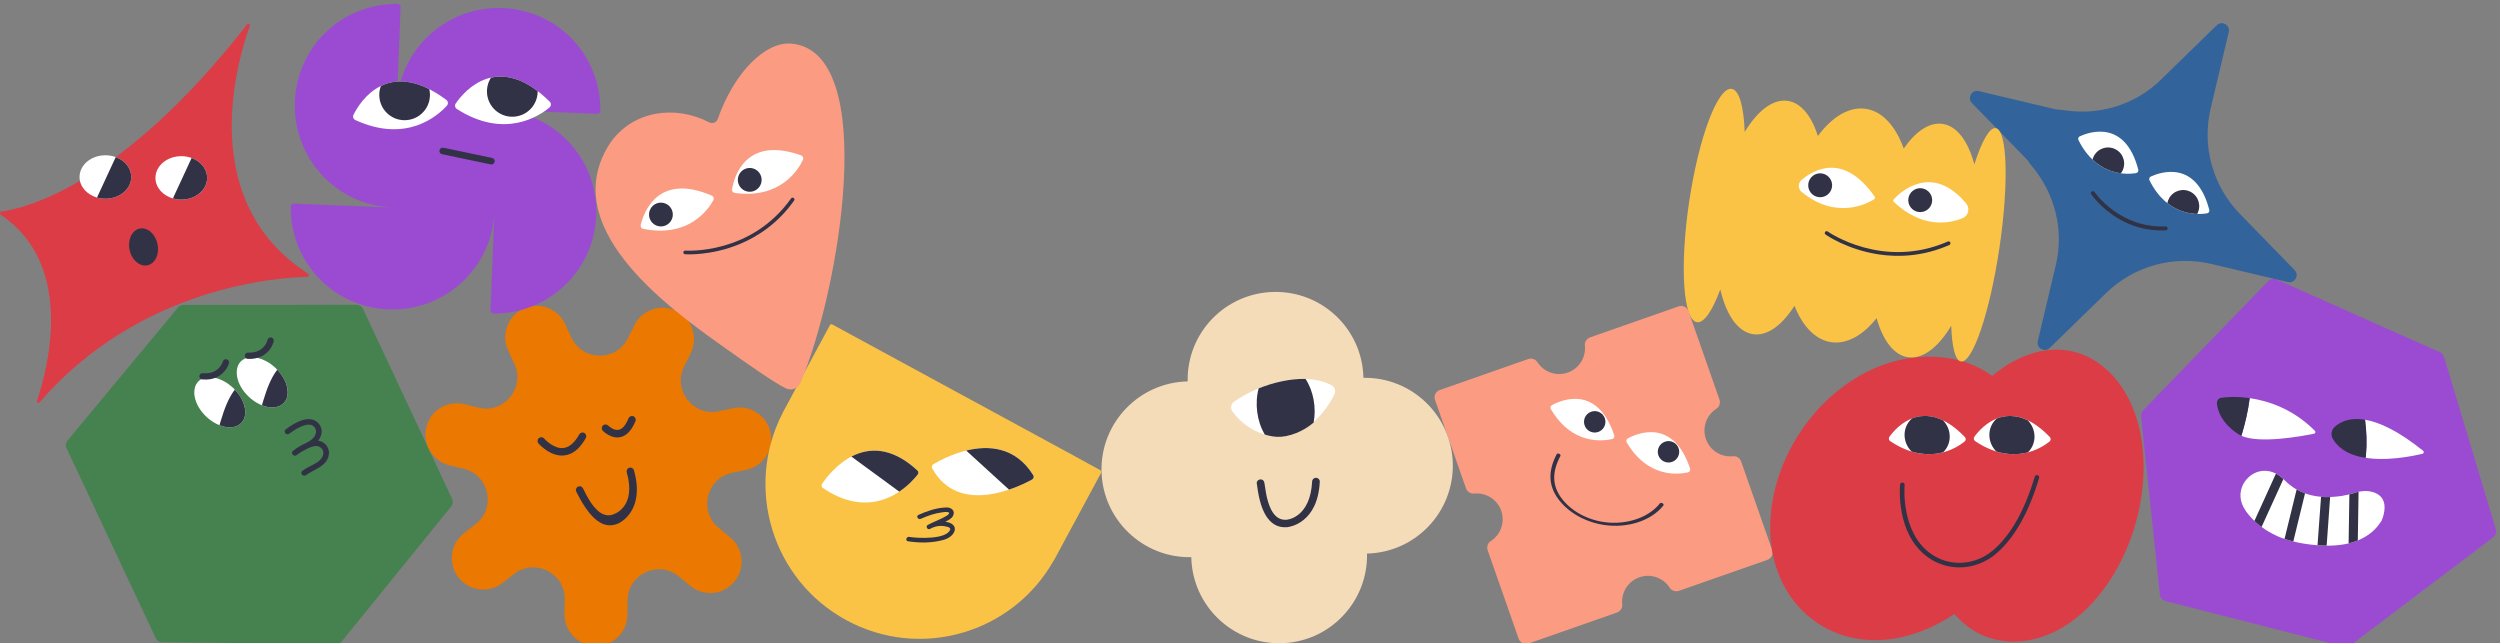 <svg width="1473" height="379" viewBox="0 0 1473 379" fill="none" xmlns="http://www.w3.org/2000/svg">
<rect x="0" y="0" width="1473" height="379" fill="#808080" stroke="none"/>
<g clip-path="url(#clip0_21_1407)">
<path d="M965.941 340.137C959.134 342.521 955.089 349.241 955.819 356.118C956.043 358.235 954.705 360.21 952.689 360.915L900.621 379.149C898.232 379.986 895.619 378.728 894.791 376.344L876.548 324.249C875.842 322.233 876.55 319.955 878.344 318.81C884.17 315.099 886.899 307.745 884.515 300.938C882.131 294.131 875.41 290.086 868.542 290.82C866.426 291.045 864.451 289.706 863.745 287.69L845.511 235.622C844.675 233.233 845.932 230.62 848.317 229.792L900.385 211.558C902.401 210.853 904.679 211.561 905.824 213.355C909.544 219.185 916.889 221.909 923.696 219.526C930.503 217.142 934.548 210.421 933.814 203.553C933.589 201.436 934.928 199.462 936.943 198.756L989.038 180.513C991.427 179.676 994.041 180.934 994.868 183.318L1013.1 235.386C1013.81 237.402 1013.1 239.68 1011.31 240.825C1005.48 244.536 1002.75 251.89 1005.13 258.697C1007.52 265.504 1014.24 269.549 1021.11 268.815C1023.22 268.591 1025.2 269.929 1025.9 271.945L1044.15 324.04C1044.98 326.429 1043.73 329.042 1041.34 329.87L989.247 348.113C987.232 348.819 984.954 348.111 983.809 346.316C980.098 340.491 972.748 337.753 965.937 340.146L965.941 340.137Z" fill="#FA9B82"/>
<path d="M932.253 305.379C927.432 303.059 923.14 299.895 919.781 296.059C912.381 287.614 911.556 278.283 917.253 267.552C917.462 267.165 918.073 267.093 918.699 267.383C919.299 267.682 919.607 268.241 919.398 268.629C913.91 278.972 914.597 287.482 921.538 295.406C928.674 303.546 940.443 308.377 952.263 308.007C963.032 307.674 972.664 303.387 978.04 296.552C978.321 296.199 979.005 296.184 979.565 296.542C980.134 296.883 980.362 297.447 980.094 297.796C974.477 304.947 964.374 309.429 953.072 309.783C945.839 310.009 938.596 308.41 932.271 305.365L932.253 305.379Z" fill="#323246"/>
<path d="M914.408 238.684C920.166 235.573 941.237 226.681 951.115 256.494C951.434 257.447 950.858 258.457 949.882 258.687C944.213 259.998 926.145 262.167 913.763 241.037C913.281 240.217 913.565 239.144 914.408 238.684Z" fill="white"/>
<path d="M945.567 246.455C946.721 249.751 944.991 253.347 941.694 254.501C938.397 255.656 934.802 253.925 933.648 250.629C932.493 247.332 934.223 243.736 937.52 242.582C940.817 241.427 944.412 243.158 945.567 246.455Z" fill="#323246"/>
<path d="M959.103 258.296C964.861 255.186 985.932 246.294 995.81 276.107C996.129 277.059 995.554 278.07 994.578 278.299C988.908 279.61 970.84 281.779 958.459 260.65C957.977 259.829 958.26 258.756 959.103 258.296Z" fill="white"/>
<path d="M989.041 264.115C990.196 267.411 988.466 271.007 985.169 272.161C981.872 273.316 978.277 271.586 977.122 268.289C975.968 264.992 977.698 261.397 980.995 260.242C984.292 259.088 987.887 260.818 989.041 264.115Z" fill="#323246"/>
<path d="M1470.48 311.664L1440.05 210.357C1439.67 209.084 1438.75 208.031 1437.54 207.498L1341.5 164.723C1339.75 163.945 1337.7 164.347 1336.36 165.729L1262.8 241.677C1261.85 242.656 1261.39 244.011 1261.53 245.364L1272.56 350.212C1272.76 352.119 1274.12 353.695 1275.97 354.17L1381.03 380.994C1382.38 381.335 1383.81 381.046 1384.91 380.213L1468.86 316.675C1470.39 315.512 1471.04 313.522 1470.49 311.686L1470.48 311.664Z" fill="#9B4BD2"/>
<path d="M1403.28 306.639C1403.24 306.794 1403.09 306.92 1402.99 307.119C1399.96 311.981 1395.84 315.329 1391.12 317.573C1390.53 317.913 1389.84 318.173 1389.22 318.451C1388.67 318.636 1388.1 318.876 1387.55 319.061C1386.32 319.509 1385.06 319.844 1383.81 320.17C1380.36 320.975 1376.86 321.372 1373.33 321.483C1372.55 321.501 1371.71 321.494 1370.87 321.497C1370.53 321.521 1370.16 321.471 1369.77 321.481C1368.32 321.486 1366.9 321.384 1365.49 321.276C1362.59 321.06 1359.75 320.679 1357.13 320.259C1355.97 320.06 1354.79 319.859 1353.74 319.63L1353.59 319.589C1352.79 319.427 1352.02 319.22 1351.24 319.01C1349.5 318.659 1347.8 318.14 1346.07 317.512C1345.24 317.289 1344.39 316.947 1343.59 316.619C1342.47 316.207 1341.42 315.76 1340.4 315.207C1337.63 313.906 1335 312.309 1332.54 310.48C1331.45 309.744 1330.45 308.917 1329.46 308.041C1329.05 307.714 1328.65 307.327 1328.31 306.955C1328.21 306.878 1328.18 306.807 1328.09 306.73C1327.12 305.797 1326.2 304.838 1325.45 303.911C1323.91 302.163 1322.76 300.467 1321.86 298.829C1319.08 293.633 1319.77 288.145 1322.49 283.978C1323.15 282.985 1323.88 282.124 1324.7 281.339C1327.46 278.734 1331.22 277.134 1335.26 277.439C1336.42 277.471 1337.53 277.715 1338.7 278.082C1339.17 278.206 1339.63 278.381 1340.12 278.627L1340.32 278.682C1340.57 278.8 1340.82 278.928 1341.01 279.03C1342.68 279.871 1344.1 280.977 1345.37 282.259C1345.59 282.484 1345.86 282.721 1346.08 282.946C1347.31 284.167 1348.52 285.267 1349.83 286.177C1350.79 286.933 1351.73 287.577 1352.74 288.178C1352.88 288.268 1353.02 288.368 1353.17 288.409C1354.82 289.346 1356.46 290.065 1358.13 290.68C1359.46 291.149 1360.74 291.544 1362.06 291.845C1363.21 292.102 1364.32 292.337 1365.45 292.475C1366.15 292.55 1366.84 292.683 1367.56 292.709C1369.4 292.922 1371.17 292.952 1372.91 292.86C1373.98 292.815 1375 292.747 1376.04 292.641C1377.35 292.546 1378.55 292.423 1379.71 292.237C1381.34 291.949 1382.88 291.587 1384.25 291.28C1385.57 290.909 1386.71 290.603 1387.63 290.291C1388.3 290.077 1388.96 289.872 1389.66 289.78C1389.85 289.715 1390.03 289.65 1390.2 289.643C1391.38 289.401 1392.56 289.333 1393.73 289.307C1394.63 289.269 1395.54 289.398 1396.46 289.54C1405.67 291.284 1405.59 298.448 1404.49 302.936C1404.03 305.09 1403.29 306.62 1403.29 306.62L1403.28 306.639Z" fill="white"/>
<path d="M1345.37 282.269L1332.51 310.495C1331.43 309.758 1330.43 308.931 1329.44 308.056C1329.03 307.729 1328.63 307.341 1328.28 306.969L1340.99 279.047C1342.66 279.888 1344.08 280.994 1345.35 282.276L1345.37 282.269Z" fill="#323246"/>
<path d="M1351.22 319.005C1349.48 318.653 1347.78 318.134 1346.05 317.506L1353.17 288.418C1354.82 289.355 1356.46 290.074 1358.13 290.689L1351.22 319.005Z" fill="#323246"/>
<path d="M1370.87 321.485C1370.53 321.509 1370.15 321.459 1369.76 321.469C1368.31 321.474 1366.89 321.372 1365.48 321.264L1367.56 292.719C1369.4 292.932 1371.17 292.962 1372.91 292.87L1370.87 321.485Z" fill="#323246"/>
<path d="M1389.21 318.448C1388.66 318.633 1388.09 318.873 1387.54 319.058C1386.31 319.506 1385.05 319.841 1383.8 320.167L1384.25 291.289C1385.57 290.918 1386.71 290.612 1387.63 290.3C1388.3 290.086 1388.96 289.881 1389.66 289.789L1389.22 318.441L1389.21 318.448Z" fill="#323246"/>
<path d="M1363.95 253.862C1351.36 241.17 1336.87 236.223 1325.54 234.584C1324.6 242.126 1322.83 249.531 1320.65 256.794C1331.51 261.6 1356.57 256.947 1363.44 255.537C1364.22 255.382 1364.51 254.414 1363.95 253.862Z" fill="white"/>
<path d="M1325.53 234.582C1317.92 233.483 1311.74 233.867 1308.51 234.421C1307.99 234.51 1307.51 234.732 1307.14 235.109C1307.11 235.133 1307.09 235.159 1307.07 235.183C1306.34 235.962 1306.1 237.066 1306.24 238.128C1307.61 249.118 1318.31 255.442 1318.31 255.442C1318.98 255.953 1319.77 256.403 1320.64 256.791C1322.82 249.539 1324.6 242.127 1325.53 234.582Z" fill="#323246"/>
<path d="M1427.71 265.605C1412.85 253.661 1401.71 248.7 1393.49 247.314C1394.37 254.257 1394.69 261.261 1394.02 268.213C1393.99 268.754 1393.91 269.23 1393.83 269.755C1392.76 269.594 1391.71 269.385 1390.67 269.159C1404.48 272.322 1421.64 268.739 1427.33 267.355C1428.14 267.157 1428.35 266.118 1427.71 265.605Z" fill="white"/>
<path d="M1394.02 268.213C1394.69 261.261 1394.37 254.259 1393.49 247.314C1384.09 245.728 1378.52 248.821 1375.58 251.542C1373.64 253.331 1373.14 256.231 1374.46 258.521C1377.66 264.067 1383.14 267.213 1389.42 268.866C1389.56 268.903 1389.69 268.936 1389.82 268.972C1390.1 269.047 1390.39 269.103 1390.67 269.169C1391.71 269.395 1392.76 269.604 1393.82 269.765C1393.91 269.24 1393.98 268.761 1394.02 268.223L1394.02 268.213Z" fill="#323246"/>
<path d="M1209.9 206.031C1197.65 206.521 1185.05 212.081 1173.8 221.501C1164.88 214.961 1153.66 210.931 1140.45 210.251C1089.95 207.661 1045.73 255.801 1043.12 306.371C1040.98 347.661 1068.35 376.481 1103.5 377.171C1119.62 377.471 1136.54 371.851 1151.59 361.731C1160.2 371.881 1171.96 378.001 1186.43 378.001C1228.39 378.001 1263 326.671 1263 275.001C1263 232.871 1239.07 204.931 1209.9 206.031Z" fill="#DC3C46"/>
<path d="M1154.49 334.311C1147.87 334.311 1141.28 332.271 1135.65 328.151C1116.92 314.421 1119.42 286.711 1119.53 285.531C1119.6 284.791 1120.26 284.261 1121 284.321C1121.74 284.391 1122.28 285.051 1122.21 285.791C1122.18 286.061 1119.76 313.161 1137.24 325.981C1148.39 334.161 1163.72 333.371 1174.52 324.061C1184.76 315.231 1192.96 300.701 1198.88 280.861C1199.09 280.151 1199.84 279.751 1200.55 279.961C1201.26 280.171 1201.67 280.921 1201.45 281.631C1195.38 301.971 1186.91 316.931 1176.27 326.101C1169.95 331.541 1162.19 334.311 1154.48 334.311H1154.49Z" fill="#323246"/>
<path d="M1113.26 257.321C1117.44 251.551 1133.91 232.881 1157.68 257.461C1158.44 258.241 1158.35 259.511 1157.5 260.191C1152.55 264.151 1135.86 274.811 1113.74 259.931C1112.88 259.351 1112.65 258.161 1113.26 257.321Z" fill="white"/>
<path d="M1163.31 257.321C1167.49 251.551 1183.96 232.881 1207.73 257.461C1208.49 258.241 1208.4 259.511 1207.55 260.191C1202.6 264.151 1185.91 274.811 1163.79 259.931C1162.93 259.351 1162.7 258.161 1163.31 257.321Z" fill="white"/>
<path d="M1145.06 266.341C1150.1 261.301 1149.99 253.011 1144.87 247.711C1144.44 247.501 1144.01 247.301 1143.58 247.121C1143.56 247.121 1143.54 247.101 1143.52 247.091C1142.66 246.721 1141.81 246.411 1140.98 246.151C1140.97 246.151 1140.95 246.151 1140.94 246.141C1140.53 246.011 1140.12 245.901 1139.72 245.791C1138.91 245.581 1138.11 245.421 1137.33 245.311C1137.3 245.311 1137.28 245.311 1137.25 245.301C1136.09 245.141 1134.97 245.071 1133.88 245.091C1133.84 245.091 1133.81 245.091 1133.77 245.091C1133.05 245.111 1132.35 245.161 1131.66 245.241C1131.63 245.241 1131.6 245.241 1131.57 245.251C1131.26 245.291 1130.95 245.341 1130.64 245.391C1130.6 245.391 1130.57 245.401 1130.53 245.411C1129.87 245.531 1129.23 245.681 1128.6 245.851C1128.56 245.861 1128.51 245.871 1128.47 245.891C1128.18 245.971 1127.89 246.061 1127.61 246.151C1127.59 246.151 1127.57 246.161 1127.55 246.171C1127.24 246.271 1126.93 246.391 1126.62 246.501C1126.37 246.711 1126.13 246.921 1125.89 247.151C1120.79 252.251 1120.95 260.671 1126.24 265.961C1126.27 265.991 1126.29 266.011 1126.32 266.031C1126.76 266.161 1127.2 266.281 1127.63 266.401C1127.65 266.401 1127.68 266.411 1127.7 266.421C1128.11 266.531 1128.52 266.631 1128.93 266.721C1128.95 266.721 1128.97 266.721 1128.99 266.731C1129.42 266.831 1129.84 266.911 1130.26 266.991C1130.67 267.071 1131.07 267.131 1131.47 267.191C1131.5 267.191 1131.53 267.191 1131.56 267.201C1132.36 267.321 1133.15 267.411 1133.93 267.471C1133.97 267.471 1134.01 267.471 1134.04 267.471C1134.81 267.531 1135.56 267.561 1136.3 267.561C1136.34 267.561 1136.38 267.561 1136.43 267.561C1137.16 267.561 1137.88 267.541 1138.59 267.491C1138.63 267.491 1138.68 267.491 1138.72 267.491C1139.06 267.471 1139.39 267.441 1139.72 267.411C1139.73 267.411 1139.75 267.411 1139.76 267.411C1140.11 267.381 1140.45 267.341 1140.78 267.291C1140.82 267.291 1140.85 267.281 1140.89 267.271C1141.2 267.231 1141.5 267.181 1141.8 267.131C1141.83 267.131 1141.87 267.121 1141.9 267.111C1142.23 267.061 1142.55 267.001 1142.87 266.931C1142.89 266.931 1142.92 266.921 1142.94 266.911C1143.23 266.851 1143.52 266.791 1143.81 266.721C1143.85 266.721 1143.9 266.701 1143.94 266.691C1144.25 266.621 1144.56 266.541 1144.86 266.461C1144.92 266.401 1144.99 266.351 1145.06 266.281V266.341Z" fill="#323246"/>
<path d="M1195.02 266.341C1200.08 261.281 1199.95 252.941 1194.76 247.641C1191.2 245.941 1187.88 245.191 1184.83 245.111C1183.69 245.081 1182.59 245.141 1181.53 245.291C1181.52 245.291 1181.51 245.291 1181.5 245.291C1180.44 245.431 1179.42 245.651 1178.44 245.941C1178.44 245.941 1178.44 245.941 1178.43 245.941C1177.77 246.131 1177.14 246.351 1176.52 246.591C1176.3 246.781 1176.07 246.971 1175.86 247.181C1170.76 252.281 1170.92 260.701 1176.21 265.991C1176.22 266.001 1176.23 266.011 1176.24 266.021C1177.13 266.291 1178.01 266.531 1178.87 266.721C1178.87 266.721 1178.88 266.721 1178.89 266.721C1179.75 266.921 1180.59 267.081 1181.42 267.201C1181.43 267.201 1181.44 267.201 1181.45 267.201C1182.28 267.331 1183.09 267.421 1183.89 267.481C1183.9 267.481 1183.92 267.481 1183.93 267.481C1184.72 267.541 1185.5 267.581 1186.27 267.581C1186.28 267.581 1186.3 267.581 1186.31 267.581C1186.68 267.581 1187.05 267.581 1187.41 267.571C1187.42 267.571 1187.43 267.571 1187.44 267.571C1187.81 267.561 1188.18 267.541 1188.55 267.521C1188.56 267.521 1188.57 267.521 1188.58 267.521C1188.92 267.501 1189.26 267.471 1189.59 267.441C1189.63 267.441 1189.66 267.441 1189.7 267.431C1190.38 267.361 1191.05 267.281 1191.7 267.171C1191.75 267.171 1191.8 267.151 1191.85 267.151C1192.49 267.041 1193.12 266.921 1193.73 266.791C1193.78 266.781 1193.83 266.771 1193.89 266.751C1194.19 266.681 1194.49 266.611 1194.78 266.531C1194.86 266.461 1194.94 266.401 1195.01 266.321L1195.02 266.341Z" fill="#323246"/>
<path d="M265.928 298.319L201.278 378.051C200.503 379.012 199.335 379.56 198.11 379.539L95.404 378.397C93.861 378.382 92.47 377.489 91.815 376.095L39.145 263.936C38.482 262.524 38.697 260.865 39.693 259.668L104.963 181.092C105.724 180.172 106.864 179.636 108.058 179.638L210.207 179.594C211.764 179.592 213.182 180.495 213.845 181.907L266.448 294.086C267.102 295.48 266.901 297.122 265.928 298.319Z" fill="#468250"/>
<path d="M157.206 213.012C164.175 216.866 169.042 224.125 169.496 230.243C169.531 230.789 169.545 231.335 169.514 231.858C169.125 238.205 163.413 241.639 155.865 239.328C151.296 237.927 146.95 234.743 143.889 230.811C141.082 227.235 139.352 223.032 139.5 219.018C139.816 210.518 148.37 208.125 157.206 213.012Z" fill="white"/>
<path d="M154.312 238.799C154.822 239.013 155.35 239.173 155.878 239.334C163.409 241.631 169.107 238.215 169.496 231.867C169.527 231.322 169.518 230.785 169.469 230.234C169.154 226.151 166.927 221.573 163.355 217.826C159.355 223.118 157.117 229.55 155.19 235.868C154.898 236.823 154.574 237.803 154.308 238.79L154.312 238.799Z" fill="#323246"/>
<path d="M132.196 224.758C139.165 228.611 144.033 235.87 144.486 241.988C144.522 242.534 144.535 243.081 144.504 243.603C144.115 249.95 138.403 253.384 130.855 251.073C126.286 249.673 121.94 246.488 118.879 242.556C116.073 238.98 114.342 234.777 114.49 230.764C114.807 222.263 123.361 219.87 132.196 224.758Z" fill="white"/>
<path d="M129.311 250.539C129.82 250.753 130.348 250.914 130.877 251.074C138.407 253.371 144.105 249.955 144.494 243.608C144.526 243.063 144.516 242.526 144.467 241.974C144.152 237.891 141.925 233.314 138.353 229.566C134.353 234.858 132.115 241.29 130.188 247.608C129.896 248.563 129.572 249.543 129.306 250.53L129.311 250.539Z" fill="#323246"/>
<path d="M153.867 210.04C158.528 207.851 160.707 203.668 161.254 201.047C161.467 200.041 160.816 199.054 159.814 198.851C158.813 198.647 157.827 199.276 157.614 200.282C157.543 200.602 155.756 208.159 146.188 207.758C145.16 207.71 144.299 208.512 144.248 209.531C144.2 210.558 144.993 211.423 146.021 211.471C149.189 211.607 151.776 211.022 153.857 210.044L153.867 210.04Z" fill="#323246"/>
<path d="M127.709 222.258C132.045 220.222 134.246 216.416 134.892 213.958C135.154 212.962 134.566 211.945 133.57 211.684C132.584 211.418 131.567 212.006 131.306 213.001C131.208 213.335 129.03 220.765 119.506 219.869C118.488 219.772 117.579 220.519 117.483 221.537C117.386 222.554 118.133 223.463 119.151 223.559C122.632 223.891 125.464 223.312 127.709 222.258Z" fill="#323246"/>
<path d="M189.401 255.596C189.963 252.769 188.709 249.911 186.383 248.253C180.865 244.547 172.872 249.571 168.323 253.011C166.671 254.339 168.806 256.838 170.458 255.51C173.472 253.178 181.675 247.801 185.026 251.409C186.043 252.445 186.457 253.985 186.082 255.398C185.25 258.286 182.442 260.068 179.858 261.248C177.272 262.375 174.842 263.881 172.642 265.643C170.99 266.971 173.125 269.47 174.777 268.142C176.761 266.603 178.934 265.373 181.198 264.265C183.644 263.194 186.929 261.695 189.301 263.995C192.257 266.971 189.322 271.144 186.335 272.735C183.646 274.395 180.671 275.494 178.149 277.441C176.471 278.737 178.615 281.232 180.284 279.94C185.053 276.474 192.437 274.907 193.707 268.224C194.273 265.406 193.015 262.539 190.689 260.88C189.691 260.166 188.595 259.786 187.467 259.642C188.395 258.466 189.073 257.109 189.374 255.587L189.401 255.596Z" fill="#323246"/>
<path d="M1351.98 159.113L1319.73 126.011C1303.74 109.597 1297.25 86.153 1302.53 63.857L1313.19 18.885C1314.17 14.763 1309.15 11.918 1306.11 14.877L1273.01 47.131C1257.66 62.088 1236.17 68.313 1215.2 64.788C1213.76 64.543 1212.29 64.669 1210.86 64.325L1165.89 53.671C1161.76 52.691 1158.92 57.711 1161.88 60.744L1194.13 93.846C1195.16 94.903 1195.81 96.221 1196.76 97.337C1210.55 113.507 1216.26 135.141 1211.33 156L1200.67 200.972C1199.69 205.094 1204.71 207.939 1207.74 204.979L1240.85 172.726C1257.25 156.735 1280.7 150.255 1303 155.532L1347.97 166.186C1352.09 167.166 1354.94 162.146 1351.98 159.113Z" fill="#32649B"/>
<path d="M1248.93 129.25C1237.9 122.999 1232.18 114.499 1232.1 114.36C1231.78 113.797 1231.98 113.073 1232.54 112.749C1233.1 112.433 1233.81 112.617 1234.14 113.172C1234.4 113.557 1248.95 134.585 1275.94 133.384C1276.59 133.35 1277.14 133.858 1277.18 134.509C1277.21 135.16 1276.7 135.712 1276.05 135.745C1264.94 136.243 1255.87 133.198 1248.92 129.259L1248.93 129.25Z" fill="#323246"/>
<path d="M1225.42 80.31C1231.21 77.66 1252.22 70.416 1259.87 99.966C1260.11 100.91 1259.49 101.854 1258.52 102.01C1252.93 102.911 1235.28 103.84 1224.64 82.549C1224.23 81.717 1224.58 80.697 1225.42 80.31Z" fill="white"/>
<path d="M1267.26 104.017C1273.05 101.367 1294.06 94.123 1301.71 123.673C1301.95 124.617 1301.33 125.561 1300.36 125.717C1294.77 126.618 1277.12 127.547 1266.48 106.256C1266.07 105.424 1266.42 104.404 1267.26 104.017Z" fill="white"/>
<path d="M1246.75 88.123C1242.2 85.544 1236.42 87.143 1233.84 91.693C1233.42 92.442 1233.11 93.223 1232.92 94.019C1238.52 99.329 1244.61 101.415 1249.62 102.091C1249.88 101.755 1250.12 101.409 1250.33 101.035C1252.91 96.485 1251.31 90.706 1246.76 88.127L1246.75 88.123Z" fill="#323246"/>
<path d="M1294.57 126.067C1297.12 121.524 1295.53 115.758 1290.98 113.185C1286.44 110.612 1280.65 112.206 1278.08 116.756C1277.54 117.696 1277.2 118.685 1277.01 119.683C1283.21 124.55 1289.73 125.901 1294.58 126.063L1294.57 126.067Z" fill="#323246"/>
<path d="M432.026 240.514L423.543 242.319C408.383 245.549 396.185 229.784 403.1 215.896L406.967 208.129C411.525 198.969 407.796 187.838 398.65 183.264C389.499 178.681 378.389 182.389 373.839 191.545L369.972 199.312C363.057 213.2 343.173 212.896 336.631 198.804L332.97 190.918C328.658 181.629 317.652 177.581 308.38 181.885C299.117 186.186 295.098 197.208 299.41 206.497L303.071 214.383C309.613 228.476 297.003 243.864 281.94 240.179L273.511 238.12C263.573 235.689 253.57 241.783 251.173 251.726C248.767 261.673 254.872 271.701 264.798 274.127L273.226 276.186C288.298 279.868 292.467 299.36 280.215 308.855L273.362 314.17C265.284 320.431 263.82 332.075 270.088 340.169C276.357 348.264 287.984 349.757 296.053 343.5L302.906 338.185C315.158 328.69 332.965 337.604 332.75 353.128L332.639 361.816C332.499 372.049 340.677 380.472 350.896 380.628C361.116 380.784 369.51 372.61 369.65 362.377L369.761 353.689C369.963 338.16 388.003 329.786 399.995 339.654L406.704 345.176C414.61 351.673 426.271 350.537 432.748 342.63C439.224 334.724 438.068 323.041 430.162 316.544L423.454 311.021C411.462 301.154 416.145 281.798 431.301 278.581L439.784 276.776C449.78 274.647 456.147 264.811 453.998 254.794C451.861 244.781 442.022 238.385 432.026 240.514Z" fill="#EB7800"/>
<path d="M336.321 267.251C335.103 267.816 333.842 268.177 332.524 268.33C325.187 269.194 319.032 263.19 317.321 261.33C316.501 260.445 316.526 259.025 317.412 258.205C318.293 257.378 319.651 257.4 320.487 258.278C320.487 258.278 320.552 258.35 320.564 258.355C321.528 259.398 326.609 264.604 332.009 263.965C335.426 263.563 338.553 260.866 341.297 255.958C341.887 254.898 343.232 254.518 344.292 255.108C345.352 255.698 345.731 257.043 345.141 258.103C342.606 262.649 339.651 265.715 336.325 267.259L336.321 267.251Z" fill="#323246"/>
<path d="M367.358 256.927C366.711 257.227 366.046 257.444 365.342 257.577C359.902 258.633 355.392 254.019 355.198 253.823C354.354 252.949 354.382 251.558 355.256 250.714C356.129 249.869 357.52 249.897 358.361 250.762C358.454 250.852 361.47 253.852 364.519 253.253C367.282 252.716 369.204 249.271 370.321 246.486C370.78 245.365 372.059 244.822 373.186 245.269C374.316 245.724 374.859 247.004 374.403 248.134C372.578 252.646 370.21 255.593 367.354 256.919L367.358 256.927Z" fill="#323246"/>
<path d="M364.391 308.386C364.341 308.409 364.307 308.425 364.299 308.428C355.718 312.177 348.022 306.175 340.305 291.157C340.062 290.678 339.353 289.414 339.308 288.966C339.177 287.761 340.05 286.672 341.251 286.532C342.88 286.348 343.435 287.499 344.275 289.243C350.472 302.107 356.455 305.363 361.868 302.84C361.868 302.84 375.078 298.729 369.287 278.295C368.957 277.121 369.63 275.91 370.804 275.58C371.977 275.249 373.188 275.923 373.519 277.096C380.14 300.462 365.714 307.782 364.395 308.394L364.391 308.386Z" fill="#323246"/>
<path d="M649.02 277.561C649.604 306.107 673.333 328.858 701.908 328.275C702.491 356.822 726.108 379.572 754.796 378.989C783.371 378.406 806.037 354.705 805.453 326.158C834.028 325.462 856.572 301.76 855.989 273.327C855.406 244.893 831.911 222.142 803.327 222.612C802.744 194.066 779.127 171.428 750.552 172.011C721.864 172.594 699.198 196.183 699.782 224.729C671.207 225.313 648.428 249.014 649.011 277.561H649.02Z" fill="#F5DCB9"/>
<path d="M784.37 226.912C786.396 227.858 787.245 230.329 786.246 232.345C783.316 238.279 776.168 249.968 763.514 255.145C761.619 255.921 759.594 256.555 757.439 256.99C754.088 257.672 750.626 257.511 747.313 256.64C740.137 254.757 732.364 251.028 726.018 242.216C724.833 240.399 725.318 237.938 727.091 236.717C740.23 227.3 766.789 217.864 784.37 226.902V226.912Z" fill="white"/>
<path d="M758.531 310.613C758.474 310.613 758.436 310.613 758.427 310.613C748.868 311.437 742.908 303.352 740.753 286.589C740.687 286.098 740.649 285.719 740.601 285.468C740.44 285.08 740.392 284.635 740.497 284.19C740.763 283.005 741.968 282.255 743.174 282.505C744.816 282.857 744.977 284.116 745.224 286.043C747.046 300.212 751.251 306.816 758.075 306.223C758.692 306.223 772.066 304.843 773.11 283.625C773.167 282.412 774.221 281.468 775.473 281.532C776.717 281.588 777.676 282.625 777.619 283.829C776.432 308.094 760.012 310.437 758.54 310.594L758.531 310.613Z" fill="#323246"/>
<path d="M769.225 223.263C759.969 223.036 750.124 225.402 741.609 228.828C739.214 237.591 740.545 248.265 745.22 256.044C745.923 256.262 746.627 256.461 747.32 256.64C750.684 257.511 754.219 257.672 757.631 256.99C759.826 256.555 761.888 255.921 763.817 255.145C767.714 253.584 771.087 251.417 773.995 248.994C775.639 240.373 773.938 230.436 769.244 223.273L769.225 223.263Z" fill="#323246"/>
<path d="M351.301 127.106C350.002 159.609 323.098 185.043 290.792 184.734C289.777 184.726 288.966 183.891 289.007 182.885L291.333 124.708C290.008 157.833 262.075 183.61 228.95 182.286C195.825 180.961 171.005 154.073 171.314 121.768C171.322 120.752 172.157 119.942 173.163 119.982L231.34 122.309C198.215 120.984 172.429 93.058 173.754 59.934C175.079 26.809 201.974 1.997 234.279 2.306C235.295 2.314 236.105 3.149 236.065 4.155L233.739 62.332C235.063 29.207 262.997 3.43 296.122 4.755C329.247 6.079 354.05 32.966 353.741 65.28C353.733 66.295 352.898 67.106 351.892 67.065L293.731 64.74C326.856 66.064 352.626 93.989 351.301 127.114L351.301 127.106Z" fill="#9B4BD2"/>
<path d="M259.561 90.407C259.055 89.961 258.796 89.254 258.947 88.548C259.17 87.492 260.205 86.812 261.261 87.035L289.938 93.056C290.994 93.278 291.665 94.313 291.451 95.369C291.229 96.425 290.194 97.105 289.138 96.882L260.461 90.861C260.119 90.79 259.814 90.63 259.561 90.407Z" fill="#323246"/>
<path d="M268.505 60.961C273.565 53.643 293.578 29.908 323.901 59.908C324.87 60.864 324.799 62.442 323.756 63.318C317.696 68.392 297.174 82.145 269.178 64.208C268.084 63.508 267.774 62.038 268.513 60.962L268.505 60.961Z" fill="white"/>
<path d="M312.653 64.176C315.466 61.241 316.829 57.453 316.792 53.684C306.044 45.496 296.802 44.086 289.305 45.744C285.489 51.645 286.261 59.606 291.523 64.642C297.489 70.344 306.942 70.132 312.653 64.176Z" fill="#323246"/>
<path d="M208.273 67.63C212.261 59.679 228.763 33.379 262.979 58.848C264.068 59.662 264.219 61.233 263.31 62.245C258.02 68.12 239.617 84.604 209.394 70.747C208.211 70.208 207.694 68.795 208.281 67.63L208.273 67.63Z" fill="white"/>
<path d="M250.534 64.609C253.137 60.978 253.869 56.583 252.949 52.549C240.882 46.422 231.478 47.217 224.427 50.638C222.108 56.804 224.074 63.993 229.68 68.019C236.385 72.834 245.719 71.306 250.534 64.601L250.534 64.609Z" fill="#323246"/>
<path d="M1175.89 75.495C1172.23 74.951 1167.63 83.236 1163.29 96.85C1159.66 83.307 1153.13 74.267 1144.61 73.001C1136.8 71.839 1128.69 77.427 1121.68 87.535C1116.98 74.411 1109.19 65.583 1099.35 64.12C1089.51 62.656 1079.44 68.87 1071.11 80.115C1067.35 68.345 1061.19 60.602 1053.36 59.436C1044.62 58.136 1035.5 65.29 1027.97 77.776C1027.42 62.831 1024.78 53.029 1020.3 52.363C1012.12 51.145 1000.9 80.935 995.255 118.9C989.608 156.864 991.669 188.629 999.854 189.846C1004.03 190.467 1008.99 183.01 1013.6 170.522C1017.07 185.469 1023.87 195.567 1032.91 196.912C1041.27 198.155 1049.98 191.671 1057.31 180.175C1062.07 192.196 1069.57 200.207 1078.89 201.594C1088.21 202.98 1097.67 197.525 1105.71 187.467C1109.39 200.541 1115.81 209.242 1124.15 210.483C1132.95 211.791 1142.11 204.558 1149.66 191.949C1150.08 204.488 1152.04 212.473 1155.43 212.978C1162.28 213.997 1172.41 184.045 1178.06 146.081C1183.7 108.116 1182.72 76.512 1175.88 75.494L1175.89 75.495Z" fill="#FAC346"/>
<path d="M1061.47 106.029C1068.91 99.712 1086.42 89.884 1104.54 115.858C1104.89 116.369 1104.75 117.071 1104.23 117.409C1099.97 120.088 1081.85 129.647 1061.57 113.135C1059.32 111.307 1059.27 107.902 1061.48 106.03L1061.47 106.029Z" fill="white"/>
<path d="M1078.1 104.971C1080.42 108.092 1079.76 112.504 1076.64 114.825C1073.52 117.138 1069.1 116.482 1066.78 113.36C1064.47 110.238 1065.13 105.826 1068.25 103.505C1071.37 101.192 1075.78 101.848 1078.1 104.971Z" fill="#323246"/>
<path d="M1115.77 117.436C1119.6 113.308 1138.28 95.644 1158.47 119.904C1160.86 122.782 1159.78 127.174 1156.31 128.569C1148.03 131.89 1132.45 134.566 1115.83 118.973C1115.39 118.56 1115.37 117.877 1115.78 117.437L1115.77 117.436Z" fill="white"/>
<path d="M1137.06 113.739C1139.37 116.861 1138.71 121.273 1135.59 123.594C1132.47 125.907 1128.06 125.251 1125.74 122.128C1123.42 119.007 1124.08 114.595 1127.2 112.274C1130.32 109.961 1134.73 110.617 1137.06 113.739Z" fill="#323246"/>
<path d="M1107.05 149.906C1088.27 147.113 1075.74 138.319 1075.56 138.165C1075.08 137.771 1075.02 137.073 1075.41 136.597C1075.8 136.128 1076.49 136.053 1076.96 136.437C1077.42 136.777 1109.42 159.04 1147.65 142.306C1148.22 142.05 1148.87 142.317 1149.12 142.881C1149.37 143.444 1149.11 144.102 1148.55 144.349C1133.24 151.05 1118.9 151.678 1107.05 149.915L1107.05 149.906Z" fill="#323246"/>
<path d="M181.431 161.182C116.072 118.984 138.99 38.217 147.121 15.434C147.509 14.354 146.275 13.48 145.6 14.363C71.28 109.808 14.098 122.865 0.806 124.639C-0.067 124.756 -0.301 126.062 0.455 126.566C44.679 156.22 27.948 217.896 21.86 235.915C21.5 236.969 22.662 237.815 23.355 237.005C82.132 169.088 163.277 163.514 181.017 163.118C181.944 163.1 182.241 161.695 181.44 161.173L181.431 161.182Z" fill="#DC3C46"/>
<path d="M85.516 156.47C81.418 156.47 77.474 152.625 76.339 147.24C75.079 141.27 77.753 135.632 82.292 134.678C86.83 133.714 91.549 137.803 92.81 143.773C93.404 146.601 93.152 149.437 92.098 151.77C90.991 154.237 89.127 155.849 86.857 156.335C86.416 156.425 85.966 156.47 85.525 156.47H85.516Z" fill="#323246"/>
<path d="M77.331 104.29C77.331 111.359 70.514 117.086 62.094 117.086C60.356 117.086 58.699 116.843 57.142 116.393C51.162 114.664 46.867 109.9 46.867 104.29C46.867 97.221 53.684 91.484 62.094 91.484C64.265 91.484 66.327 91.872 68.2 92.556C73.576 94.528 77.331 99.04 77.331 104.299V104.29Z" fill="white"/>
<path d="M77.334 104.292C77.334 111.361 70.517 117.088 62.097 117.088C60.359 117.088 58.702 116.845 57.144 116.394L68.194 92.549C73.57 94.521 77.325 99.032 77.325 104.292H77.334Z" fill="#323246"/>
<path d="M122.052 104.817C122.052 111.886 115.235 117.613 106.816 117.613C105.078 117.613 103.421 117.37 101.863 116.92C95.883 115.191 91.588 110.427 91.588 104.817C91.588 97.748 98.405 92.012 106.816 92.012C108.986 92.012 111.048 92.399 112.921 93.083C118.306 95.055 122.052 99.567 122.052 104.826V104.817Z" fill="white"/>
<path d="M122.051 104.815C122.051 111.884 115.234 117.611 106.814 117.611C105.076 117.611 103.419 117.368 101.861 116.918L112.911 93.072C118.296 95.044 122.042 99.556 122.042 104.815H122.051Z" fill="#323246"/>
<path d="M648.533 277.175C648.965 277.409 649.127 277.949 648.893 278.381L620.975 330.177L620.921 330.141C596.575 373.287 542.224 389.091 498.627 365.385C454.995 341.688 438.48 287.336 461.151 243.281H461.115L489.051 191.467C489.285 191.035 489.825 190.873 490.257 191.107L631.055 267.59L648.542 277.175H648.533Z" fill="#FAC346"/>
<path d="M484.389 285.05C489.123 278.048 511.002 249.896 540.522 277.202C541.206 277.832 541.278 278.885 540.711 279.614C536.121 285.509 515.475 308.297 484.857 287.534C484.047 286.985 483.84 285.86 484.389 285.05Z" fill="white"/>
<path d="M549.919 273.52C557.272 269.128 590.924 251.254 608.789 279.973C609.338 280.855 609.041 282.016 608.132 282.52C600.167 286.912 564.823 304.237 549.271 275.95C548.803 275.095 549.082 274.024 549.91 273.52H549.919Z" fill="white"/>
<path d="M556.966 307.406C558.64 306.56 560.53 305.714 561.493 304.013C563.122 300.701 560.233 298.649 557.083 299.018C551.521 299.252 546.183 301.124 541.143 303.374C539.559 304.076 540.927 306.407 542.502 305.705C546.435 303.959 550.549 302.483 554.824 301.907C556.489 301.601 561.493 301.115 558.037 303.743C554.446 305.975 550.35 307.262 546.651 309.287C545.148 310.169 546.489 312.446 548.01 311.618C550.666 310.106 553.807 309.467 556.822 310.106C557.722 310.295 560.08 310.628 559.882 311.906C558.046 317.927 540.846 317.234 535.689 316.325C533.988 316.055 533.259 318.656 534.969 318.926C541.998 319.998 549.396 319.989 556.264 317.999C563.086 316.019 565.93 308.657 556.948 307.397L556.966 307.406Z" fill="#323246"/>
<path d="M501.643 269.011C509.995 275.086 520.912 283.078 529.849 289.684C535.348 286.012 539.065 281.719 540.712 279.604C541.279 278.875 541.207 277.822 540.523 277.192C524.98 262.819 511.561 263.818 501.643 269.002V269.011Z" fill="#323246"/>
<path d="M608.789 279.982C598.24 263.017 582.184 262.306 569.287 265.474C576.505 272.062 586.45 281.134 594.523 288.497C600.715 286.408 605.702 283.87 608.132 282.529C609.041 282.025 609.338 280.864 608.789 279.982Z" fill="#323246"/>
<path d="M466.192 25.688C451.037 24.382 432.621 42.463 422.888 70.122C422.179 72.145 419.837 73.109 417.93 72.12C397.62 61.603 373.031 65.215 359.683 83.985C327.594 132.565 391.371 179.647 425.693 203.976C440.993 214.821 455.724 225.244 463.027 228.825C466.257 230.403 470.162 228.958 471.595 225.656C494.619 171.698 518.551 30.188 466.192 25.688Z" fill="#FA9B82"/>
<path d="M435.888 143.766C418.727 150.898 403.783 149.842 403.554 149.804C402.955 149.714 402.548 149.162 402.638 148.564C402.723 147.977 403.272 147.562 403.859 147.647C404.416 147.701 442.484 150.232 466.113 116.905C466.457 116.405 467.143 116.298 467.635 116.646C468.127 116.994 468.241 117.676 467.893 118.168C458.434 131.511 446.726 139.271 435.899 143.771L435.888 143.766Z" fill="#323246"/>
<path d="M377.503 132.561C379.182 125.479 387.395 101.425 419.441 115.284C420.461 115.724 420.88 116.948 420.343 117.927C417.234 123.601 405.664 140.199 378.981 134.832C377.942 134.623 377.265 133.595 377.511 132.558L377.503 132.561Z" fill="white"/>
<path d="M392.09 119.921C395.669 121.398 397.376 125.506 395.898 129.086C394.421 132.665 390.313 134.372 386.733 132.894C383.154 131.417 381.447 127.309 382.925 123.729C384.402 120.15 388.51 118.443 392.09 119.921Z" fill="#323246"/>
<path d="M431.322 111.523C432.532 104.342 439.154 79.801 472.037 91.54C473.083 91.915 473.579 93.107 473.11 94.121C470.374 99.987 459.922 117.304 432.939 113.7C431.884 113.56 431.145 112.576 431.322 111.523Z" fill="white"/>
<path d="M443.992 99.329C447.661 100.574 449.636 104.553 448.394 108.23C447.15 111.899 443.171 113.873 439.494 112.632C435.825 111.388 433.85 107.409 435.092 103.732C436.336 100.062 440.315 98.088 443.992 99.329Z" fill="#323246"/>
</g>
<defs>
<clipPath id="clip0_21_1407">
<rect width="1473" height="379" fill="white"/>
</clipPath>
</defs>
</svg>
